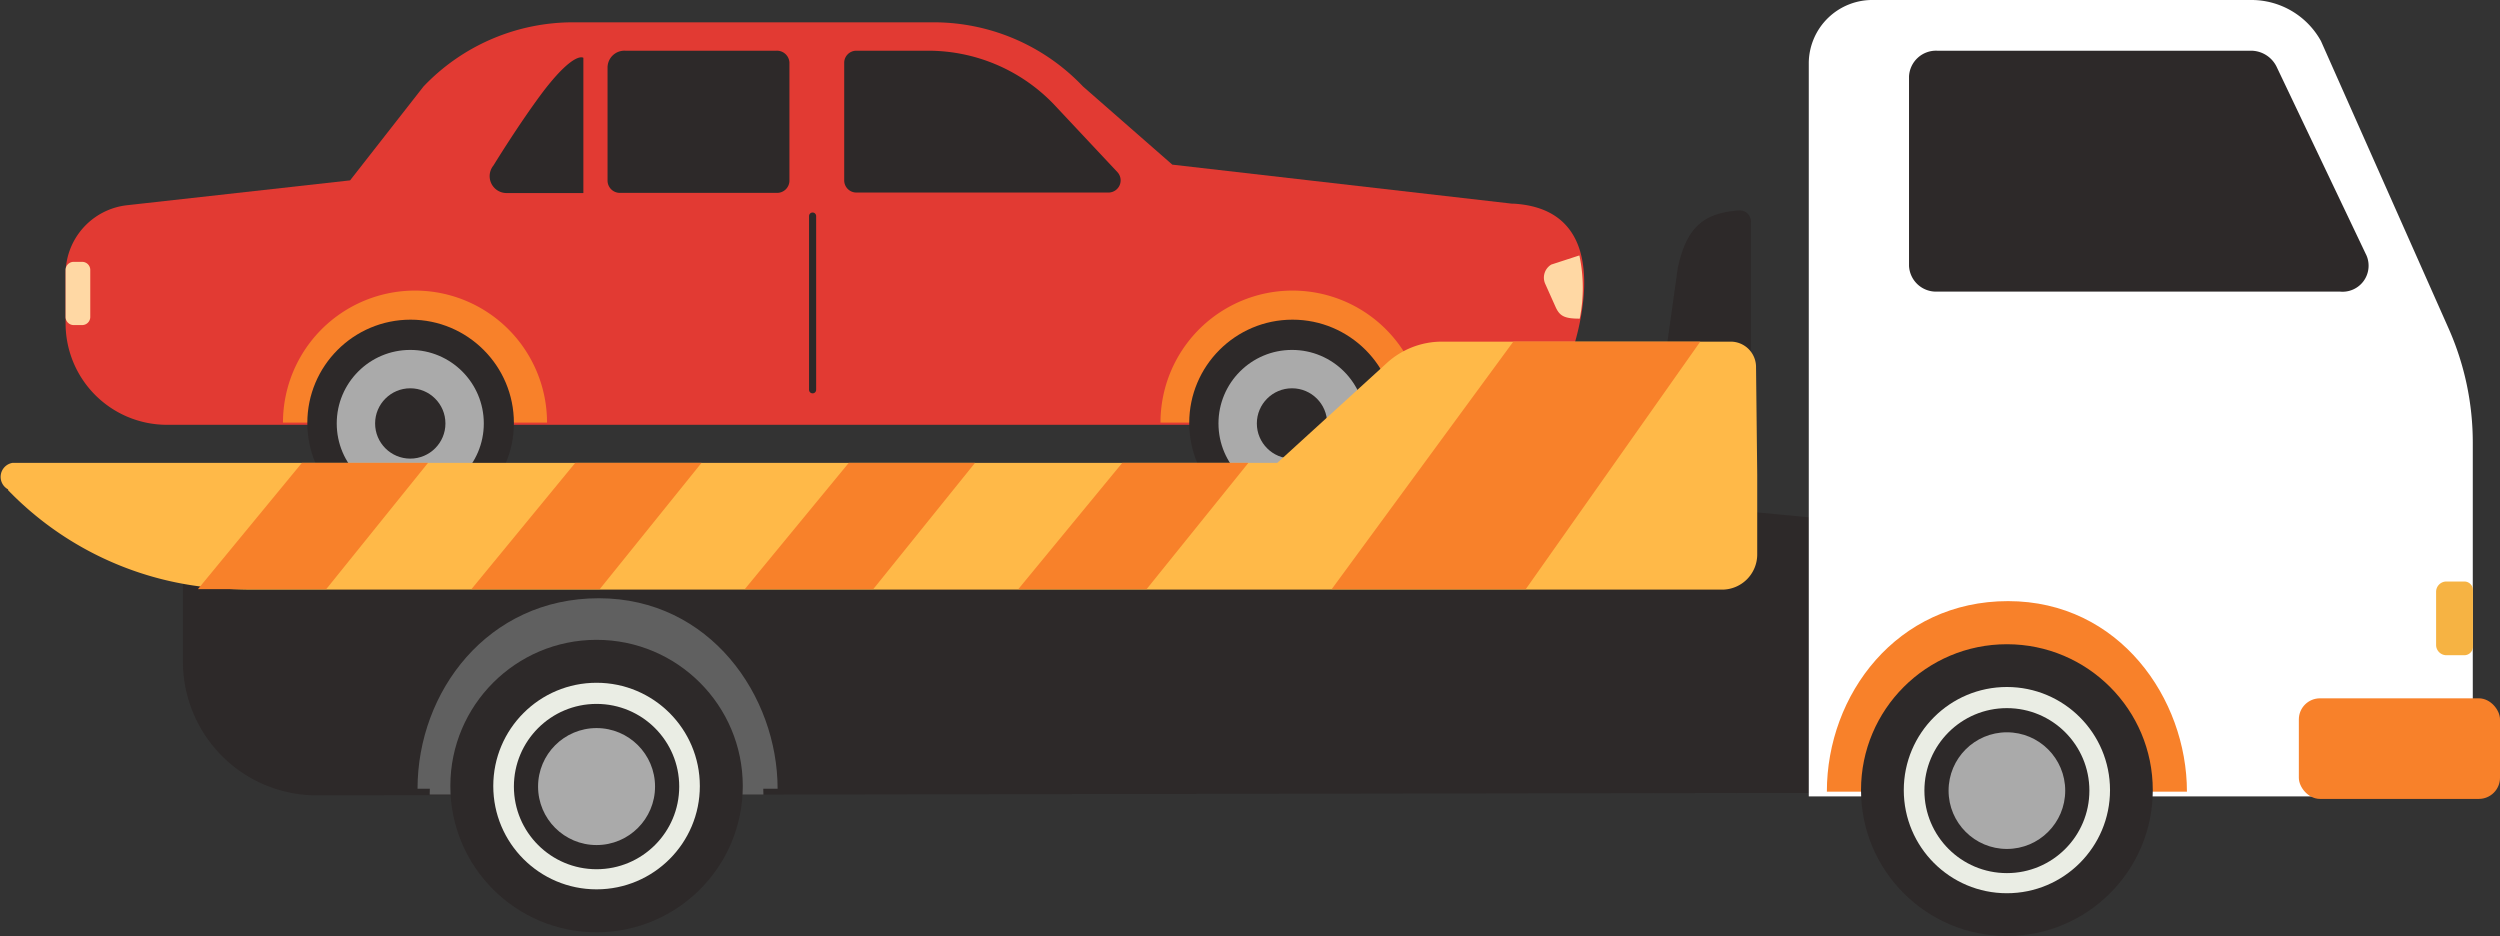 <svg xmlns="http://www.w3.org/2000/svg" viewBox="0 0 147.89 55.37">
  <rect x="0" y="0" width="147.89" height="55.37" fill="#333333" stroke="none"/>
  <title>car-23</title>
  <g>
    <g>
      <path d="M136,46.86a6.81,6.81,0,0,0,6.76-6.53V34L103.83,30.3,103.55,34l-92.73-.27v5.4a7.92,7.92,0,0,0,7.92,7.92C47.15,47,136,46.86,136,46.86Z" fill="#2d2929"/>
      <path d="M107,47.11h34.87a4.56,4.56,0,0,0,4.41-4.52V26.19a16.64,16.64,0,0,0-1.43-6.76l-7.55-17A4.7,4.7,0,0,0,133.14,0H110.83A3.76,3.76,0,0,0,107,3.69Z" fill="#fff"/>
      <path d="M133.13,3H114.6a1.6,1.6,0,0,0-1.67,1.52V15.73a1.6,1.6,0,0,0,1.67,1.52h23.82A1.54,1.54,0,0,0,140,15.13L134.67,3.94A1.69,1.69,0,0,0,133.13,3Z" fill="#2d2929"/>
      <g>
        <path d="M24.7,46.66H46c0-5.5-4-11.27-10.58-11.27S24.7,40.92,24.7,46.66Z" fill="#606060"/>
        <path d="M25.42,47H45.16c0-5.1-3.71-10.45-9.81-10.45S25.42,41.69,25.42,47Z" fill="#606060"/>
        <g>
          <circle cx="35.29" cy="46.5" r="8.65" fill="#2d2929"/>
          <circle cx="35.29" cy="46.5" r="6.11" fill="#eaede4"/>
        </g>
        <circle cx="35.29" cy="46.53" r="4.89" fill="#2d2929"/>
        <circle cx="35.29" cy="46.53" r="3.46" fill="#aaa"/>
      </g>
      <rect x="136" y="41.32" width="11.9" height="5.95" rx="1.25" ry="1.25" transform="translate(283.89 88.58) rotate(-180)" fill="#f8812a"/>
      <path d="M99.25,15.86c.5-2.35,1.47-3.26,3.61-3.41a.66.66,0,0,1,.72.66V33.48L102.5,37H96.28Z" fill="#2d2929"/>
      <g>
        <path d="M69.35,9.74,64.07,5.12a12.18,12.18,0,0,0-8.85-3.8H33.9a12.21,12.21,0,0,0-8.85,3.8l-4.34,5.55L7.52,12.14A4.09,4.09,0,0,0,3.88,16.2v2.93a6,6,0,0,0,6,6H88.31a4.5,4.5,0,0,0,4.36-3.38s3.8-9.25-3.09-9.7l-.12,0Z" fill="#e23a33"/>
        <path d="M84.27,25H68.65a7.81,7.81,0,0,1,15.62,0Z" fill="#f8812a"/>
        <g>
          <circle cx="76.46" cy="25.02" r="6.11" fill="#2d2929"/>
          <circle cx="76.43" cy="25.05" r="4.35" fill="#aaa"/>
          <circle cx="76.43" cy="25.05" r="2.08" fill="#2d2929"/>
        </g>
        <path d="M32.36,25H16.74a7.81,7.81,0,0,1,15.62,0Z" fill="#f8812a"/>
        <path d="M49.94,3.67v7a.72.72,0,0,0,.72.72H65.57a.72.72,0,0,0,.53-1.21l-3.75-4A10.3,10.3,0,0,0,54.85,3H50.66A.72.72,0,0,0,49.94,3.67Z" fill="#2d2929"/>
        <path d="M45.92,3H37a1,1,0,0,0-1.06,1v6.7a.73.73,0,0,0,.75.71h9.26a.73.73,0,0,0,.75-.71v-7A.74.74,0,0,0,45.92,3Z" fill="#2d2929"/>
        <path d="M34.51,3.42v8H30a1,1,0,0,1-.81-1.63s1.58-2.58,3-4.45C34,3,34.51,3.42,34.51,3.42Z" fill="#2d2929"/>
        <line x1="48.07" y1="12.78" x2="48.07" y2="23.06" fill="none" stroke="#2d2929" stroke-linecap="round" stroke-miterlimit="10" stroke-width="0.42"/>
        <path d="M93.43,15.11l-1.66.54a.9.9,0,0,0-.37,1.12L92,18.11c.25.58.52.74,1.45.74h0A9.23,9.23,0,0,0,93.43,15.11Z" fill="#ffd8a4"/>
        <path d="M4.38,15.49h.47a.48.48,0,0,1,.49.47v2.79a.48.48,0,0,1-.49.48H4.38a.48.48,0,0,1-.5-.48V16A.48.48,0,0,1,4.38,15.49Z" fill="#ffd8a4"/>
        <g>
          <circle cx="24.29" cy="25.02" r="6.11" fill="#2d2929"/>
          <circle cx="24.27" cy="25.05" r="4.35" fill="#aaa"/>
          <circle cx="24.27" cy="25.05" r="2.08" fill="#2d2929"/>
        </g>
      </g>
      <path d="M.75,27.38H75.56L82,21.51a4.84,4.84,0,0,1,3.29-1.3h17.09a1.5,1.5,0,0,1,1.5,1.48l.07,6.38h0V32.8a2.08,2.08,0,0,1-2.07,2.08H14.91a26.92,26.92,0,0,1-2.85-.16A19.2,19.2,0,0,1,.48,29l0-.05A.84.84,0,0,1,.75,27.38Z" fill="#ffb948"/>
      <path d="M108.07,46.83h21.3c0-5.5-4-11.27-10.58-11.27S108.07,41.09,108.07,46.83Z" fill="#f8812a"/>
      <g>
        <g>
          <circle cx="118.72" cy="46.74" r="8.63" fill="#2d2929"/>
          <circle cx="118.72" cy="46.74" r="6.1" fill="#eaede4"/>
        </g>
        <circle cx="118.72" cy="46.77" r="4.88" fill="#2d2929"/>
        <circle cx="118.72" cy="46.77" r="3.45" fill="#aaa"/>
      </g>
      <path d="M144.61,34.4h1.06a.61.61,0,0,1,.61.61v3.14a.61.61,0,0,1-.61.61h-1.06a.51.51,0,0,1-.51-.51V34.91a.51.51,0,0,1,.51-.51Z" transform="translate(290.39 73.16) rotate(-180)" fill="#f6b343"/>
    </g>
    <polygon points="67.83 34.85 73.85 27.38 66.39 27.38 60.24 34.85 67.83 34.85" fill="#f8812a"/>
    <polygon points="51.66 34.85 57.68 27.38 50.21 27.38 44.06 34.85 51.66 34.85" fill="#f8812a"/>
    <polygon points="35.48 34.85 41.5 27.38 34.03 27.38 27.89 34.85 35.48 34.85" fill="#f8812a"/>
    <polygon points="19.3 34.85 25.32 27.38 17.86 27.38 11.71 34.85 19.3 34.85" fill="#f8812a"/>
    <polygon points="78.78 34.85 89.52 20.21 100.58 20.21 90.26 34.85 78.78 34.85" fill="#f8812a"/>
  </g>
</svg>
